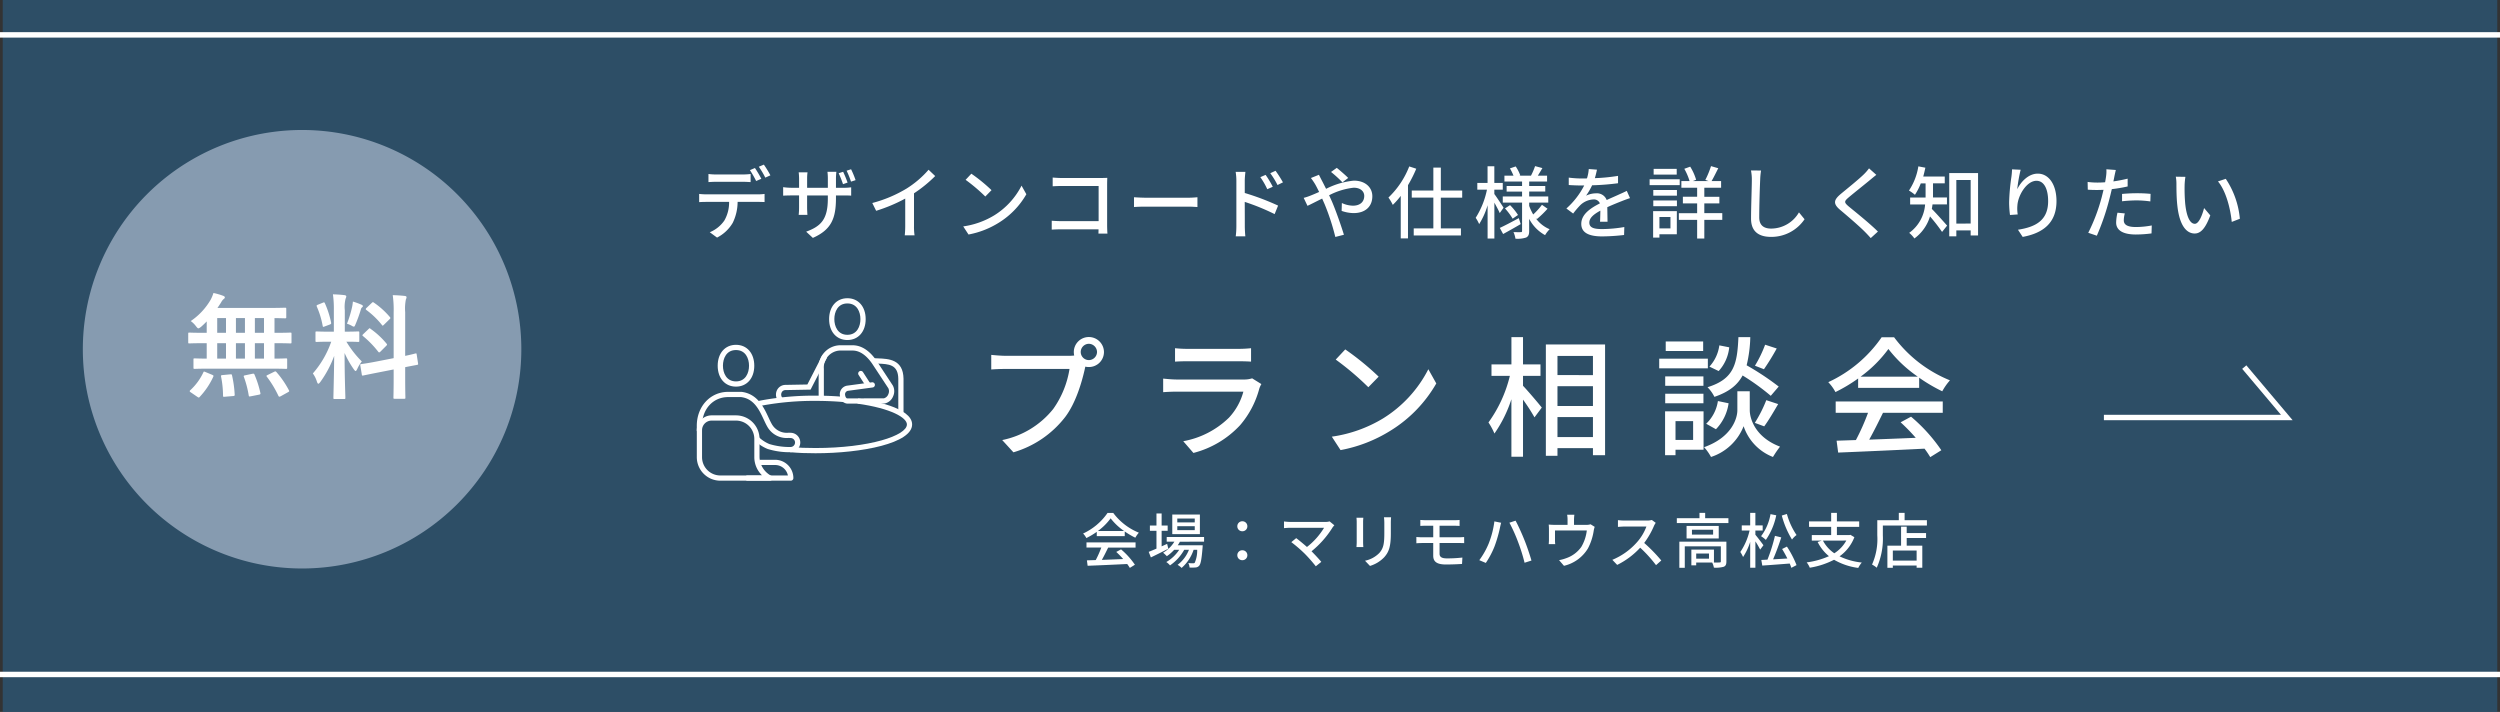 <svg xmlns="http://www.w3.org/2000/svg" width="460" height="131" viewBox="0 0 460 131">
  <rect x="0" y="0" width="460" height="131" fill="#333333" stroke="none"/>
  <g id="グループ_122161" data-name="グループ 122161" transform="translate(-229.5 -4969.399)">
    <path id="パス_123056" data-name="パス 123056" d="M0,0H459V131H0Z" transform="translate(230 4969.399)" fill="#2c5573" opacity="0.802"/>
    <path id="パス_123064" data-name="パス 123064" d="M40.342,0A40.342,40.342,0,1,1,0,40.342,40.342,40.342,0,0,1,40.342,0Z" transform="translate(244.741 4993.316)" fill="#869bb0"/>
    <path id="パス_123065" data-name="パス 123065" d="M2.856-10.745v1.493c.392-.029.928-.058,1.421-.058H9.164c.464,0,.986.029,1.45.058v-1.493a12.159,12.159,0,0,1-1.45.087h-4.9A10.934,10.934,0,0,1,2.856-10.745ZM1.146-7.076v1.508c.406-.029.884-.043,1.319-.043H6.655a6.7,6.7,0,0,1-.87,3.422A6.038,6.038,0,0,1,3.1-.029L4.437.957A7.091,7.091,0,0,0,7.322-1.755a8.9,8.9,0,0,0,.9-3.857h3.741c.377,0,.87.014,1.218.029V-7.076A9.25,9.25,0,0,1,11.962-7h-9.5A12.706,12.706,0,0,1,1.146-7.076Zm10.266-4.77-.928.391a17.307,17.307,0,0,1,1.146,2l.957-.406A21.013,21.013,0,0,0,11.411-11.846Zm1.638-.624-.928.392a14.553,14.553,0,0,1,1.189,2l.943-.42A18.478,18.478,0,0,0,13.05-12.47Zm14.587,1.319-.826.261a17.66,17.66,0,0,1,.8,2.016l.841-.29A19.676,19.676,0,0,0,27.637-11.151Zm1.464-.464-.826.261a16.7,16.7,0,0,1,.812,2.016l.841-.275A17.1,17.1,0,0,0,29.1-11.615ZM26.317-6.307V-6.8h1.363c.7,0,1.218.015,1.436.044V-8.294a9.635,9.635,0,0,1-1.45.087H26.317V-9.889c0-.58.058-1.059.073-1.262H24.751a10.011,10.011,0,0,1,.073,1.262v1.682H21.01V-9.875a8.921,8.921,0,0,1,.073-1.175H19.459a10.826,10.826,0,0,1,.073,1.16v1.682H18.111A10.991,10.991,0,0,1,16.6-8.323v1.566c.232-.015.826-.044,1.508-.044h1.421v2.175a12.893,12.893,0,0,1-.073,1.407h1.61c-.014-.2-.058-.827-.058-1.407V-6.8h3.813v.58c0,3.842-1.276,5.089-3.987,6.09l1.233,1.145C25.462-.493,26.317-2.566,26.317-6.307Zm6.684.9.711,1.435a29.667,29.667,0,0,0,5.35-2.248v5.046A16.8,16.8,0,0,1,38.976.536h1.8a10.9,10.9,0,0,1-.1-1.711V-7.192a24.46,24.46,0,0,0,3.9-3.175l-1.218-1.16a17.9,17.9,0,0,1-4.031,3.451A23.944,23.944,0,0,1,33-5.408ZM51.229-10.8,50.17-9.672A31.45,31.45,0,0,1,53.795-6.6L54.94-7.772A30.427,30.427,0,0,0,51.229-10.8ZM49.735-1.1,50.706.391A15.987,15.987,0,0,0,56.26-1.769a14.826,14.826,0,0,0,5.09-5.249L60.465-8.6a13.806,13.806,0,0,1-5.031,5.467A15.066,15.066,0,0,1,49.735-1.1Zm16.458-8.99v1.609c.377-.029,1.117-.058,1.682-.058h6.771v6.467H67.7c-.624,0-1.262-.043-1.682-.072V-.507c.42-.029,1.146-.058,1.74-.058h6.873c0,.3-.015.58-.015.783H76.27c-.029-.319-.058-1.03-.058-1.537v-7.5c0-.377.015-.9.029-1.218-.261.014-.769.029-1.16.029H67.874C67.4-10.005,66.7-10.049,66.192-10.092ZM81.157-6.467v1.8c.493-.043,1.363-.072,2.16-.072h7.888c.638,0,1.305.058,1.624.072v-1.8c-.363.029-.928.087-1.624.087H83.317C82.534-6.38,81.635-6.438,81.157-6.467Zm24.215-4.118-.972.421a13.21,13.21,0,0,1,1.276,2.218l1.015-.45A17.876,17.876,0,0,0,105.371-10.585Zm1.827-.754-.971.45a14.49,14.49,0,0,1,1.334,2.175l1-.493A21.531,21.531,0,0,0,107.2-11.339ZM99.992-1.131A15.366,15.366,0,0,1,99.876.725h1.769c-.058-.522-.1-1.406-.1-1.856,0-.479,0-2.479-.014-4.48a40.519,40.519,0,0,1,5.5,2.247l.638-1.566a46.972,46.972,0,0,0-6.133-2.32V-9.512c0-.522.072-1.146.116-1.624H99.861a10.357,10.357,0,0,1,.131,1.624Zm19.517-8.076,1.059-.812c-.522-.536-1.61-1.465-2.1-1.856l-1.059.754A21.778,21.778,0,0,1,119.509-9.207ZM115.188-10.6l-1.479.594a13,13,0,0,1,.769,1.131c.232.406.479.9.74,1.435-.551.247-1.059.464-1.537.653a9.672,9.672,0,0,1-1.305.435l.7,1.464c.638-.29,1.61-.8,2.7-1.334l.478,1.088A42.179,42.179,0,0,1,118.2.841l1.58-.406c-.493-1.624-1.493-4.481-2.233-6.192-.16-.348-.319-.71-.493-1.073a12.8,12.8,0,0,1,4.524-1.392c1.276,0,1.943.7,1.943,1.508,0,1.044-.71,1.8-2.088,1.8a4.983,4.983,0,0,1-2.03-.493l-.044,1.45a6.79,6.79,0,0,0,2.2.406c2.233,0,3.451-1.276,3.451-3.1,0-1.624-1.29-2.871-3.393-2.871a14.2,14.2,0,0,0-5.118,1.508c-.275-.551-.536-1.073-.783-1.537C115.579-9.816,115.3-10.353,115.188-10.6ZM131.8-12.137a15.834,15.834,0,0,1-3.828,5.728,8.389,8.389,0,0,1,.8,1.348,13.8,13.8,0,0,0,1.464-1.653V1.1h1.334V-8.685a23.682,23.682,0,0,0,1.523-3.031Zm9.744,5.742V-7.7h-3.93v-4.22h-1.377V-7.7h-3.973v1.3h3.973V-.739h-3.611V.566h8.686V-.739h-3.7V-6.395Zm7.613,1.856c-.232-.377-1.3-2-1.7-2.523v-.8h1.552V-9.106h-1.552v-3.059h-1.247v3.059h-1.885v1.247H146.1a15.468,15.468,0,0,1-2.074,5.176,6.825,6.825,0,0,1,.638,1.16A13.527,13.527,0,0,0,146.218-5V1.131h1.247v-6.6c.377.681.8,1.465.986,1.914Zm2.8,1.914c-1.29.7-2.6,1.392-3.495,1.8L149.075.3c.957-.522,2.146-1.189,3.233-1.827Zm-2.538-1.784a11.935,11.935,0,0,1,1.407,1.885l.986-.681a11,11,0,0,0-1.464-1.812Zm5.872,1.957a18.233,18.233,0,0,0,1.958-1.9l-1.029-.725a13.059,13.059,0,0,1-1.609,1.783,9.835,9.835,0,0,1-.74-1.58v-.609h3.509V-6.612h-3.509v-.9h2.958V-8.54h-2.958v-.812h3.291V-10.44h-1.7c.261-.406.551-.9.841-1.392l-1.348-.363a12.3,12.3,0,0,1-.754,1.754h-2.132l.16-.058a7.34,7.34,0,0,0-.841-1.639l-1.059.363a10.293,10.293,0,0,1,.653,1.334h-1.668v1.088h3.248v.812h-2.842v1.029h2.842v.9h-3.552v1.131h3.552V-.275c0,.174-.058.232-.232.232s-.783.014-1.348-.015a4.86,4.86,0,0,1,.362,1.218,5.06,5.06,0,0,0,1.972-.217c.421-.217.551-.565.551-1.218V-2.494a7.224,7.224,0,0,0,2.929,3,5.184,5.184,0,0,1,.841-1.087,6.06,6.06,0,0,1-2.566-2.03Zm11.049-9.091-1.508-.116a7.221,7.221,0,0,1-.333,1.726c-.29.014-.58.014-.855.014a18.742,18.742,0,0,1-2.494-.16v1.363c.812.058,1.813.087,2.421.087h.421a14.569,14.569,0,0,1-3.277,4.234l1.247.928a15.77,15.77,0,0,1,1.32-1.551,3.7,3.7,0,0,1,2.407-1.044,1.167,1.167,0,0,1,1.189.725c-1.682.856-3.422,1.986-3.422,3.77S165.141.739,167.3.739a36.924,36.924,0,0,0,4.031-.261l.044-1.465a24.691,24.691,0,0,1-4.031.377c-1.464,0-2.407-.2-2.407-1.189,0-.856.783-1.523,2.03-2.2-.014.71-.029,1.537-.058,2.044h1.378c-.014-.7-.029-1.856-.044-2.682,1.015-.464,1.958-.841,2.7-1.131.435-.174,1.058-.406,1.479-.536l-.594-1.334c-.464.232-.884.421-1.378.638-.681.319-1.421.623-2.32,1.044a1.909,1.909,0,0,0-1.943-1.232,4.258,4.258,0,0,0-1.856.435,11.636,11.636,0,0,0,1.117-1.914,44.8,44.8,0,0,0,4.77-.377V-10.4a33.429,33.429,0,0,1-4.263.42C166.141-10.6,166.257-11.136,166.344-11.542Zm14.674-.145H176.77v1.059h4.248Zm.551,1.914H176.03V-8.7h5.539Zm-1.7,6.946V-.739h-2.03V-2.827Zm1.174-1.088h-4.365V.957h1.16V.348h3.2Zm-4.335-.9h4.35V-5.872h-4.35Zm0-1.943h4.35V-7.8h-4.35ZM189.4-3.538h-3.306v-1.8h2.77V-6.554h-2.77V-8.221h3.089V-9.44h-1.755c.377-.638.812-1.537,1.232-2.363l-1.334-.391a16.346,16.346,0,0,1-1.044,2.537l.609.217h-2.915l.609-.246a9.635,9.635,0,0,0-1.087-2.407l-1.087.391a10.746,10.746,0,0,1,.971,2.262h-1.508v1.218h2.9v1.667h-2.624v1.218h2.624v1.8H181.41v1.233h3.364V1.131h1.32V-2.306H189.4Zm7.134-7.845-1.856-.014a8.391,8.391,0,0,1,.16,1.682c0,1.392-.145,5.133-.145,7.192,0,2.407,1.479,3.35,3.683,3.35a7.363,7.363,0,0,0,6.162-3.248l-1.029-1.262A5.941,5.941,0,0,1,198.4-.7c-1.261,0-2.2-.522-2.2-2.059,0-2,.1-5.351.174-6.96A13.229,13.229,0,0,1,196.533-11.383Zm21.214.8-1.348-1.2a8.492,8.492,0,0,1-.943,1.088c-.986.971-3.089,2.653-4.205,3.581-1.378,1.146-1.522,1.842-.116,3.016,1.348,1.131,3.509,2.987,4.48,3.973.377.377.754.783,1.1,1.174l1.319-1.2c-1.508-1.508-4.147-3.61-5.379-4.626-.855-.74-.855-.928-.029-1.638,1.029-.87,3.031-2.45,4-3.262C216.92-9.918,217.384-10.31,217.747-10.585Zm12.992,5.437V-6.424h-2.567v-2.6h2.161V-10.28h-3.958c.145-.522.275-1.073.391-1.624l-1.29-.247A11.09,11.09,0,0,1,223.749-7.7a7.877,7.877,0,0,1,1.1.783,10.539,10.539,0,0,0,1.073-2.1h.885v2.6h-2.842v1.276h2.755A7.071,7.071,0,0,1,223.793.087a5.379,5.379,0,0,1,.957,1.03,7.806,7.806,0,0,0,2.871-4.06A33.129,33.129,0,0,1,229.84-.087l.928-1.16c-.421-.478-2.088-2.363-2.813-3.074.058-.275.087-.551.131-.826Zm1.725,3.523V-9.642H235.1v8.018Zm-1.305-9.294V.725h1.305V-.363H235.1V.566h1.363V-10.918Zm13.137-.609-1.581-.073a12.594,12.594,0,0,1-.116,1.378,38.259,38.259,0,0,0-.421,4.669,18.227,18.227,0,0,0,.16,2.349l1.421-.1a6.715,6.715,0,0,1-.058-1.667c.13-1.914,1.74-4.524,3.509-4.524,1.378,0,2.146,1.479,2.146,3.741,0,3.6-2.378,4.771-5.554,5.264l.87,1.32c3.7-.682,6.22-2.537,6.22-6.583,0-3.117-1.464-5.06-3.436-5.06-1.755,0-3.146,1.551-3.785,2.871A28.063,28.063,0,0,1,244.3-11.528Zm19.169,8.033-1.349-.131a8.522,8.522,0,0,0-.246,1.813c0,1.435,1.276,2.2,3.639,2.2a22.388,22.388,0,0,0,2.871-.2l.044-1.465a16.386,16.386,0,0,1-2.9.29c-1.856,0-2.247-.594-2.247-1.247A5.323,5.323,0,0,1,263.465-3.494Zm-1.653-7.99-1.74-.13a5.934,5.934,0,0,1-.058,1.3c-.029.276-.1.653-.174,1.088-.508.043-1,.058-1.45.058a13.664,13.664,0,0,1-1.769-.116l.029,1.421c.522.043,1.059.058,1.725.058.363,0,.754-.015,1.174-.029-.116.478-.232.957-.348,1.407a33.537,33.537,0,0,1-2.465,6.5l1.581.536a43.8,43.8,0,0,0,2.291-6.67c.16-.609.319-1.276.464-1.9a25.981,25.981,0,0,0,2.914-.493V-9.889a25.442,25.442,0,0,1-2.625.507c.073-.319.131-.609.174-.855C261.594-10.527,261.725-11.122,261.812-11.484Zm1.145,4.408v1.349a24.4,24.4,0,0,1,2.741-.159,18.324,18.324,0,0,1,2.465.188l.043-1.392a24.576,24.576,0,0,0-2.537-.116C264.741-7.207,263.741-7.148,262.957-7.076Zm11.658-3.146-1.769-.029a7.418,7.418,0,0,1,.116,1.363c0,.87.014,2.61.16,3.886.391,3.814,1.74,5.206,3.2,5.206,1.058,0,1.957-.856,2.871-3.335L278.052-4.48c-.333,1.319-.971,2.9-1.7,2.9-.971,0-1.566-1.537-1.784-3.814a32.465,32.465,0,0,1-.1-3.262A11.873,11.873,0,0,1,274.615-10.222Zm7.424.363-1.435.478c1.464,1.74,2.291,4.959,2.537,7.453l1.493-.58A15.794,15.794,0,0,0,282.039-9.86Z" transform="translate(357 5012.159)" fill="#fff"/>
    <path id="パス_123066" data-name="パス 123066" d="M3.124-5.9A10.682,10.682,0,0,0,5.467-8.228,11.015,11.015,0,0,0,7.942-5.9Zm-.209.946H8.063v-.858A13.8,13.8,0,0,0,10.01-4.664a4.98,4.98,0,0,1,.649-.924,11.058,11.058,0,0,1-4.708-3.63H4.895A11.124,11.124,0,0,1,.4-5.434,3.727,3.727,0,0,1,1-4.6,13.537,13.537,0,0,0,2.915-5.742Zm-1.892,2.1H3.751A18.731,18.731,0,0,1,2.728-.55L1.1-.5l.132,1C3.1.429,5.9.308,8.514.176A7.507,7.507,0,0,1,9,.891L9.933.308A14,14,0,0,0,7.381-2.519l-.88.473A16.036,16.036,0,0,1,7.777-.737c-1.342.055-2.706.11-3.927.154.4-.7.8-1.529,1.166-2.266h5.038v-.957H1.023ZM20.944-7.48H17.732v-.715h3.212Zm0,1.419H17.732v-.726h3.212Zm.946-2.871H16.808v3.608H21.89Zm-6.028,5.4c-.341.154-.682.308-1.012.462v-2.86h1.111V-6.9H14.85V-9.119H13.9V-6.9h-1.21v.968H13.9v3.278c-.539.231-1.034.44-1.43.594l.4,1.023c.924-.44,2.112-1.034,3.212-1.6Zm6.8-.4V-4.8H15.785v.869h1.408A5.9,5.9,0,0,1,15.114-1.9a5.543,5.543,0,0,1,.693.638A7.468,7.468,0,0,0,17.16-2.442h.924A7.119,7.119,0,0,1,15.708-.187a2.838,2.838,0,0,1,.682.616,8.453,8.453,0,0,0,2.618-2.871h.869A6.38,6.38,0,0,1,17.787.33,3.283,3.283,0,0,1,18.524.9a7.6,7.6,0,0,0,2.211-3.344h.66a5.732,5.732,0,0,1-.44,2.365c-.088.11-.176.121-.341.121A7.351,7.351,0,0,1,19.756,0a2.021,2.021,0,0,1,.231.825,8.661,8.661,0,0,0,1.1-.011.957.957,0,0,0,.66-.308c.3-.33.462-1.188.638-3.388.011-.132.022-.385.022-.385h-4.6a5.064,5.064,0,0,0,.407-.66ZM29.7-5.852a.9.9,0,0,0,.924-.913.909.909,0,0,0-.924-.924.909.909,0,0,0-.924.924A.9.9,0,0,0,29.7-5.852Zm0,5.324a.9.9,0,0,0,.924-.9.9.9,0,0,0-.924-.924.9.9,0,0,0-.924.924A.9.9,0,0,0,29.7-.528ZM46.629-6.952l-.869-.715a2.824,2.824,0,0,1-.847.1H38.555a9.532,9.532,0,0,1-1.188-.088v1.232c.231-.022.748-.066,1.188-.066h6.182a12.97,12.97,0,0,1-3.146,3.531c-.737-.649-1.562-1.32-1.98-1.628l-.9.737a25.8,25.8,0,0,1,2.475,2.134A28.4,28.4,0,0,1,43.219.594L44.231-.22c-.44-.528-1.155-1.3-1.8-1.947a17.584,17.584,0,0,0,3.883-4.4C46.387-6.677,46.508-6.809,46.629-6.952ZM57.068-8.426H55.759a8.506,8.506,0,0,1,.066,1.012v1.892c0,1.925-.143,2.783-.913,3.663a5.131,5.131,0,0,1-2.64,1.43l.913.957a6.008,6.008,0,0,0,2.629-1.606c.814-.924,1.21-1.859,1.21-4.378V-7.414C57.024-7.81,57.046-8.14,57.068-8.426Zm-5.1.088H50.7a7.1,7.1,0,0,1,.044.814v3.685c0,.319-.033.7-.044.891h1.265c-.022-.22-.044-.605-.044-.891V-7.524C51.92-7.832,51.942-8.107,51.964-8.338Zm10.483.407v1.1c.308-.022.638-.033,1.023-.033h1.353v2.123H62.832c-.319,0-.8-.022-1.111-.055v1.155c.319-.022.814-.044,1.111-.044h1.991v2.321c0,.99.506,1.628,2.321,1.628,1.045,0,2.178-.044,2.981-.1l.066-1.177a23.751,23.751,0,0,1-2.86.154c-.957,0-1.342-.275-1.342-.858V-3.685h3.564c.242,0,.682,0,.968.022L70.51-4.785c-.264.022-.748.044-.979.044H65.989V-6.864h2.739c.4,0,.671.022.946.033v-1.1a7.8,7.8,0,0,1-.946.044H63.47C63.085-7.887,62.755-7.909,62.447-7.931ZM75.009-3.542A14.371,14.371,0,0,1,73.3-.528l1.2.506A15.733,15.733,0,0,0,76.12-3.1,25.1,25.1,0,0,0,77.1-6.479c.044-.242.143-.66.22-.935l-1.243-.253A16.729,16.729,0,0,1,75.009-3.542Zm5.423-.341a32.729,32.729,0,0,1,1.2,3.828L82.9-.462c-.3-1.045-.88-2.761-1.309-3.806-.44-1.111-1.166-2.706-1.617-3.531l-1.133.374A29.348,29.348,0,0,1,80.432-3.883ZM90.794-8.888H89.463a4.99,4.99,0,0,1,.077.913v.946h-2.4a10.452,10.452,0,0,1-1.067-.055,8.189,8.189,0,0,1,.044.891v1.925c0,.242-.022.561-.044.792h1.2A5.049,5.049,0,0,1,87.23-4.2v-1.8h5.852A7.632,7.632,0,0,1,92.07-2.97,5.656,5.656,0,0,1,89.3-.9a6.906,6.906,0,0,1-1.32.363l.9,1.045a7.012,7.012,0,0,0,4.411-3.2,10.232,10.232,0,0,0,1.056-3.223,4.135,4.135,0,0,1,.187-.748l-.759-.473a2.415,2.415,0,0,1-.825.11H90.728v-.946A7.869,7.869,0,0,1,90.794-8.888ZM105.765-7.4l-.715-.528a3.337,3.337,0,0,1-.957.11h-4.081a11.769,11.769,0,0,1-1.2-.077v1.243c.176-.011.77-.066,1.2-.066h4.037a9.05,9.05,0,0,1-1.749,2.9A12.36,12.36,0,0,1,97.779-.594l.891.935a14.44,14.44,0,0,0,4.235-3.168A24.686,24.686,0,0,1,105.82.385l.968-.858A29.238,29.238,0,0,0,103.642-3.7a15.056,15.056,0,0,0,1.8-3.135A3.8,3.8,0,0,1,105.765-7.4Zm9.8,6.589h-2.354v-.935h2.354Zm3.2-3.124H110.11V.869h1V-3.08h6.633V-.3c0,.143-.055.187-.231.187a9.077,9.077,0,0,1-1.034.011V-2.475h-4.158v2.9h.891V-.1h2.937a3.691,3.691,0,0,1,.319.946,5.483,5.483,0,0,0,1.815-.165c.374-.165.484-.451.484-.968Zm-2.442-1.3h-3.894v-.891h3.894Zm-4.884-1.595v2.3h5.918v-2.3Zm3.421-1.419v-.99h-1.045v.99h-4.169v.891h9.493V-8.25Zm14.1-.495a16.569,16.569,0,0,0,1.881,4.422,3.766,3.766,0,0,1,.836-.836A12.876,12.876,0,0,1,129.9-9.031ZM126.885-9a9.412,9.412,0,0,1-1.738,4.059,5.65,5.65,0,0,1,.88.682,12.256,12.256,0,0,0,1.914-4.532Zm-1.3,5.72c-.209-.3-1.166-1.562-1.485-1.925v-.781h1.342V-6.93H124.1v-2.3h-.957v2.3h-1.551v.946h1.441a11.617,11.617,0,0,1-1.705,3.949,5.7,5.7,0,0,1,.506.924A10.866,10.866,0,0,0,123.145-3.9V.858h.957V-3.993a15.544,15.544,0,0,1,.88,1.518Zm3.432.693c.33.528.671,1.155.968,1.749-.9.055-1.8.11-2.629.154.517-1.166,1.089-2.728,1.507-4.037L127.7-5.005a31.132,31.132,0,0,1-1.375,4.378l-1.133.055.176,1.034c1.342-.088,3.234-.231,5.049-.374a8.38,8.38,0,0,1,.3.792l.957-.5a18.179,18.179,0,0,0-1.771-3.41Zm11.814-1.551A6.509,6.509,0,0,1,138.622-1.8a6.42,6.42,0,0,1-2.09-2.332Zm.759-1.056-.176.044H139.1V-6.655h4.1V-7.667h-4.1V-9.229h-1.056v1.562h-4.07v1.012h4.07v1.507h-3.564v1.012h1.837l-.759.264a7.962,7.962,0,0,0,2.079,2.607,14.766,14.766,0,0,1-4.1,1.144,3.727,3.727,0,0,1,.572.979,14.805,14.805,0,0,0,4.466-1.463,11.952,11.952,0,0,0,4.455,1.5,4.8,4.8,0,0,1,.649-.99,12.277,12.277,0,0,1-4.092-1.144,7.693,7.693,0,0,0,2.728-3.52ZM153.769-.451h-4.378V-2.3h4.378ZM151.943-6.7h-1.034v3.5H148.39V.869h1V.462h4.378v.4h1.045V-3.2h-2.871V-4.609h3.564v-.913h-3.564Zm-.385-1.188V-9.229h-1.067v1.342h-3.96v2.794a11.446,11.446,0,0,1-.968,5.368,5.214,5.214,0,0,1,.869.583,13.088,13.088,0,0,0,1.122-5.951V-6.9h8.107v-.99Z" transform="translate(428.39 5073.001)" fill="#fff"/>
    <path id="パス_123067" data-name="パス 123067" d="M19.32-17.4a1.516,1.516,0,0,1,1.488-1.512A1.537,1.537,0,0,1,22.32-17.4a1.516,1.516,0,0,1-1.512,1.488A1.5,1.5,0,0,1,19.32-17.4Zm-1.272,0a2.979,2.979,0,0,0,.072.648,8.147,8.147,0,0,1-1.032.048H5.448c-.792,0-1.92-.1-2.592-.168v2.688c.624-.048,1.584-.1,2.592-.1H17.256a17.39,17.39,0,0,1-3,7.368A16.1,16.1,0,0,1,4.872-1.2L6.936,1.056a18.666,18.666,0,0,0,9.528-6.5c1.944-2.568,3.048-6.36,3.6-8.808.024-.144.072-.312.1-.456a2.979,2.979,0,0,0,.648.072,2.766,2.766,0,0,0,2.784-2.76,2.781,2.781,0,0,0-2.784-2.76A2.76,2.76,0,0,0,18.048-17.4Zm18.624-.7v2.472c.672-.048,1.536-.072,2.3-.072h9.312c.816,0,1.776.024,2.376.072V-18.1a22.928,22.928,0,0,1-2.352.12H38.976A21.955,21.955,0,0,1,36.672-18.1ZM52.56-11.5l-1.7-1.056a4.762,4.762,0,0,1-1.536.216H37.032c-.7,0-1.608-.072-2.544-.168v2.5c.912-.072,1.968-.1,2.544-.1H49.248a11.312,11.312,0,0,1-2.664,4.8,16.147,16.147,0,0,1-8.4,4.32l1.872,2.16a17.734,17.734,0,0,0,8.592-5.112,16.981,16.981,0,0,0,3.528-6.72A4.215,4.215,0,0,1,52.56-11.5ZM67.992-17.88,66.24-16.008a52.055,52.055,0,0,1,6,5.088l1.9-1.944A50.362,50.362,0,0,0,67.992-17.88ZM65.52-1.824,67.128.648A26.462,26.462,0,0,0,76.32-2.928a24.539,24.539,0,0,0,8.424-8.688L83.28-14.232a22.851,22.851,0,0,1-8.328,9.048A24.937,24.937,0,0,1,65.52-1.824ZM100.7-13.008h3.216V-15.12H100.7v-5.016H98.568v5.016H94.9v2.112H98.28A24.373,24.373,0,0,1,94.344-4.44a12.693,12.693,0,0,1,1.1,2.04,23.783,23.783,0,0,0,3.12-6.312V1.872H100.7V-8.64a33.956,33.956,0,0,1,2.112,3.264l1.344-1.8c-.48-.624-2.616-3.144-3.456-4.008ZM107.04-1.752V-5.424h6.528v3.672Zm6.528-14.928v3.528H107.04V-16.68Zm-6.528,5.568h6.528v3.648H107.04Zm-2.136-7.68V1.7h2.136V.288h6.528v1.3H115.8V-18.792Zm40.344.048a22.042,22.042,0,0,1-1.872,3.864l1.656.648a43.688,43.688,0,0,0,2.352-3.816Zm2.5,7.7a50.331,50.331,0,0,0-5.9-3.912,24.1,24.1,0,0,0,.672-5.184h-2.184c-.216,4.92-.768,7.7-5.688,9.216a6.913,6.913,0,0,1,1.272,1.776c2.688-.912,4.248-2.184,5.184-3.936a42.028,42.028,0,0,1,5.184,3.744ZM145.08-3.72c.768-1.032,1.728-2.664,2.568-4.1l-2.184-.72a24.342,24.342,0,0,1-2.112,4.176Zm-8.88.528a8.569,8.569,0,0,0,2.328-4.776l-1.968-.408A7.219,7.219,0,0,1,134.4-4.2Zm.624-15.432A7.181,7.181,0,0,1,135-14.712l1.7.816a7.561,7.561,0,0,0,1.944-4.368Zm-2.976-.72H126.96v1.752h6.888Zm.864,3.168H125.76V-14.4h8.952Zm-.816,3.264h-7.032v1.728H133.9Zm-7.032,4.944H133.9V-9.72h-7.032ZM132-4.68v3.456h-3.24V-4.68Zm1.92-1.8h-7.08V1.584h1.92V.576h5.16Zm8.5-3.7h-2.28v3.5c0,1.44-.984,4.968-6.12,6.792a9.092,9.092,0,0,1,1.272,1.8,9.641,9.641,0,0,0,6-5.664,9.182,9.182,0,0,0,5.4,5.664,18.96,18.96,0,0,1,1.3-1.9c-4.68-1.776-5.568-5.28-5.568-6.7Zm20.4-2.688a23.305,23.305,0,0,0,5.112-5.088,24.033,24.033,0,0,0,5.4,5.088ZM162.36-10.8h11.232v-1.872a30.115,30.115,0,0,0,4.248,2.5,10.865,10.865,0,0,1,1.416-2.016,24.126,24.126,0,0,1-10.272-7.92h-2.3a24.271,24.271,0,0,1-9.816,8.256,8.131,8.131,0,0,1,1.32,1.824,29.537,29.537,0,0,0,4.176-2.5Zm-4.128,4.584h5.952A40.867,40.867,0,0,1,161.952-1.2l-3.552.12.288,2.184c4.08-.168,10.176-.432,15.888-.72a16.382,16.382,0,0,1,1.056,1.56l2.04-1.272A30.541,30.541,0,0,0,172.1-5.5l-1.92,1.032a34.989,34.989,0,0,1,2.784,2.856c-2.928.12-5.9.24-8.568.336.864-1.536,1.752-3.336,2.544-4.944h10.992V-8.3h-19.7Z" transform="translate(409.034 5051.569)" fill="#fff"/>
    <path id="パス_122819" data-name="パス 122819" d="M-995.505,4177h33.653l-7.826-9.275" transform="translate(1612.123 869.218)" fill="none" stroke="#fff" stroke-width="1"/>
    <path id="パス_122777" data-name="パス 122777" d="M17.237,369.4h-.005a13.614,13.614,0,0,1-4.2-.6,7.233,7.233,0,0,1-2.31-1.509l.684-.676a6.287,6.287,0,0,0,1.944,1.277,12.806,12.806,0,0,0,3.89.548h0a.839.839,0,0,0,.6-.25.822.822,0,0,0-.54-1.4c-.128-.008-.261-.014-.4-.019a4.085,4.085,0,0,1-3.912-2.046c-.229-.393-.442-.848-.667-1.331-.839-1.8-1.789-3.841-4.176-4.14H5.769c-2.786,0-4.808,2.224-4.808,5.289v.962H0v-.962c0-3.563,2.48-6.25,5.769-6.25h2.4a.455.455,0,0,1,.057,0c2.939.35,4.108,2.86,4.962,4.692.215.462.418.9.625,1.253a3.159,3.159,0,0,0,3.12,1.57c.146.006.287.011.423.02a1.786,1.786,0,0,1-.123,3.569" transform="translate(357.709 4683.208)" fill="#fff"/>
    <path id="パス_122778" data-name="パス 122778" d="M83.366,185.984c-2.013,0-3.366-1.546-3.366-3.846s1.353-3.846,3.366-3.846,3.366,1.546,3.366,3.846-1.353,3.846-3.366,3.846m0-6.731c-1.774,0-2.4,1.554-2.4,2.885s.63,2.885,2.4,2.885,2.4-1.554,2.4-2.885-.63-2.885-2.4-2.885" transform="translate(281.555 4854.554)" fill="#fff"/>
    <path id="パス_122779" data-name="パス 122779" d="M13.462,460.311H4.327A4.332,4.332,0,0,1,0,455.984v-4.965a2.731,2.731,0,0,1,2.728-2.728H7.209a4.335,4.335,0,0,1,4.33,4.33v3.362a4.039,4.039,0,0,0,2.14,3.417.481.481,0,0,1-.216.91M2.728,449.253a1.769,1.769,0,0,0-1.766,1.766v4.965a3.37,3.37,0,0,0,3.366,3.366h7.7a4.652,4.652,0,0,1-1.447-3.366v-3.362a3.373,3.373,0,0,0-3.369-3.369Z" transform="translate(357.713 4597.535)" fill="#fff"/>
    <path id="パス_122780" data-name="パス 122780" d="M198.173,622.137H190v-.962h7.644a2.408,2.408,0,0,0-2.356-1.923H192.4v-.962h2.884a3.37,3.37,0,0,1,3.366,3.366.481.481,0,0,1-.481.481" transform="translate(176.831 4435.708)" fill="#fff"/>
    <path id="パス_122781" data-name="パス 122781" d="M304.06,226.424a1.872,1.872,0,0,1-.316-1.97,1.736,1.736,0,0,1,1.607-1.055l4.019-.075,2.768-5.394.855.439-3.031,5.9-4.591.086a.763.763,0,0,0-.743.47.907.907,0,0,0,.14.944Z" transform="translate(68.685 4816.82)" fill="#fff"/>
    <path id="パス_122782" data-name="パス 122782" d="M684.823,239.536h-.962v-6.19c-.04-2.65-1.768-2.716-3.769-2.793-.24-.009-.477-.018-.708-.032l.059-.96c.223.014.453.022.685.031,1.958.075,4.64.178,4.694,3.747Z" transform="translate(-289.074 4805.749)" fill="#fff"/>
    <path id="パス_122783" data-name="パス 122783" d="M620.572,281.328a.48.48,0,0,1-.4-.22l-1.342-2.077a.481.481,0,1,1,.808-.522l1.342,2.077a.481.481,0,0,1-.4.742" transform="translate(-231.345 4759.363)" fill="#fff"/>
    <path id="パス_122784" data-name="パス 122784" d="M472.592,190.738a1.489,1.489,0,0,1-1.348-1.452,1.59,1.59,0,0,1,1.355-1.858l4.52-.612a.481.481,0,1,1,.129.953l-4.519.612a.655.655,0,0,0-.529.8c.032.289.192.591.4.6l6.749-.021a1.221,1.221,0,0,0,.79-.74,1.316,1.316,0,0,0,.016-1.1l-2.832-4.3c-.781-1.209-2.064-2.646-3.751-2.646h-2.4a3.11,3.11,0,0,0-2.885,3.366s-.005,1.658,0,5.288a.481.481,0,0,1-.48.481h0a.481.481,0,0,1-.481-.48c-.005-3.634,0-5.291,0-5.291A4.055,4.055,0,0,1,471.174,180h2.4c1.678,0,3.254,1.066,4.557,3.082l2.835,4.309a2.232,2.232,0,0,1,.061,2,2.15,2.15,0,0,1-1.521,1.318l-.1.01Z" transform="translate(-87.194 4852.927)" fill="#fff"/>
    <path id="パス_122785" data-name="パス 122785" d="M510.738,7.693c-2.013,0-3.366-1.546-3.366-3.846S508.726,0,510.738,0,514.1,1.546,514.1,3.846s-1.353,3.846-3.366,3.846m0-6.731c-1.774,0-2.4,1.554-2.4,2.885s.63,2.885,2.4,2.885,2.4-1.554,2.4-2.885-.63-2.885-2.4-2.885" transform="translate(-125.316 5024.272)" fill="#fff"/>
    <path id="パス_122786" data-name="パス 122786" d="M232.5,374.813l-.2-.94q.459-.1.941-.19a53.949,53.949,0,0,1,9.766-.832c1.818,0,3.606.077,5.318.23l-.085.958c-1.683-.15-3.443-.226-5.232-.226a53.017,53.017,0,0,0-9.589.815q-.468.089-.916.185" transform="translate(136.56 4669.347)" fill="#fff"/>
    <path id="パス_122787" data-name="パス 122787" d="M362.244,393.75c-1.849,0-3.032-.049-4.685-.194l.084-.958c1.622.142,2.783.19,4.6.19,9.917,0,16.828-2.286,16.828-4.337,0-1.227-2.847-2.948-9.1-3.827l.134-.952c2.328.328,9.926,1.64,9.926,4.779,0,3.442-9.166,5.3-17.789,5.3" transform="translate(17.3 4659.047)" fill="#fff"/>
    <path id="パス_123068" data-name="パス 123068" d="M16.254-3.927c1.974,0,2.646.042,2.772.042.21,0,.231-.021.231-.231v-1.47c0-.21-.021-.231-.231-.231-.1,0-.672.042-2.1.042V-8.61h.336c1.827,0,2.457.042,2.583.042.189,0,.21-.021.21-.231v-1.533c0-.21-.021-.231-.21-.231-.126,0-.756.042-2.583.042h-.336V-13.23c1.3.021,1.806.042,1.911.042.231,0,.252-.021.252-.21V-14.91c0-.21-.021-.231-.252-.231-.126,0-.84.042-2.877.042H6.426c.252-.357.483-.714.693-1.05a1.966,1.966,0,0,1,.483-.609.365.365,0,0,0,.189-.294c0-.1-.126-.21-.294-.273a12.017,12.017,0,0,0-1.806-.525,6.739,6.739,0,0,1-.525,1.26,12,12,0,0,1-3.654,3.906,4.33,4.33,0,0,1,.945.924c.231.294.336.42.462.42.105,0,.231-.084.483-.273.357-.315.714-.651,1.05-1.008v2.1H3.843c-1.827,0-2.457-.042-2.583-.042-.189,0-.21.021-.21.231V-8.8c0,.21.021.231.21.231.126,0,.756-.042,2.583-.042h.609v2.835c-1.512,0-2.1-.042-2.205-.042-.21,0-.231.021-.231.231v1.47c0,.21.021.231.231.231.126,0,.819-.042,2.772-.042Zm-2.94-1.848V-8.61h1.68v2.835Zm-3.486,0V-8.61h1.659v2.835Zm-3.444,0V-8.61H8v2.835Zm6.93-4.746V-13.23h1.68v2.709Zm-3.486,0V-13.23h1.659v2.709Zm-3.444,0V-13.23H8v2.709ZM2.73,1.26c.126.084.189.126.252.126a.254.254,0,0,0,.189-.126A13.78,13.78,0,0,0,5.649-2.415c.084-.21.084-.252-.189-.378L4.242-3.3c-.294-.126-.336-.126-.42.084A10.469,10.469,0,0,1,1.449.021C1.365.1,1.323.147,1.323.21s.063.147.21.231ZM15.687-2.772c-.273.126-.294.168-.168.336A19.25,19.25,0,0,1,17.64,1.071c.105.189.168.21.42.084L19.383.42c.273-.147.294-.189.189-.378A17.168,17.168,0,0,0,17.3-3.276c-.147-.168-.21-.189-.462-.063Zm-4.137.063c-.294.063-.336.105-.252.315A18.533,18.533,0,0,1,12.18.987c.042.231.084.231.4.168L14.07.861c.273-.063.294-.105.252-.336a18.146,18.146,0,0,0-1.071-3.339c-.084-.189-.126-.21-.4-.168ZM7.413-2.751c-.315.021-.357.063-.315.315a18.267,18.267,0,0,1,.357,3.465c0,.21.021.252.357.21l1.512-.126c.252-.021.294-.084.273-.294a20.217,20.217,0,0,0-.483-3.486c-.042-.231-.1-.231-.357-.21Zm20.433-7.98h-.861c-1.638,0-2.163-.042-2.289-.042-.21,0-.231.021-.231.231v1.491c0,.189.021.21.231.21.126,0,.651-.042,2.289-.042h.378a17.649,17.649,0,0,1-3.381,5.838,5.2,5.2,0,0,1,.756,1.533c.084.252.168.357.252.357.105,0,.21-.126.378-.336a19.766,19.766,0,0,0,2.541-4.788c-.042,3.927-.147,7.392-.147,7.707,0,.21.021.231.231.231h1.722c.231,0,.252-.021.252-.231,0-.315-.147-4.074-.147-8.232a17.589,17.589,0,0,0,1.7,3c.147.21.252.315.336.315s.168-.126.294-.378a6.4,6.4,0,0,1,.84-1.386,18.719,18.719,0,0,1-2.835-3.633c1.512,0,2.016.042,2.142.042.21,0,.231-.021.231-.21v-1.491c0-.21-.021-.231-.231-.231-.126,0-.651.042-2.268.042h-.168v-3.948a6.1,6.1,0,0,1,.147-2.121.985.985,0,0,0,.126-.441c0-.084-.126-.189-.336-.21-.714-.084-1.344-.126-2.121-.147a19.592,19.592,0,0,1,.168,2.961Zm7.791,5.5c-1.827.357-2.52.42-2.73.462s-.231.042-.189.273l.273,1.659c.021.189.063.21.273.168s.882-.189,2.709-.546L38.85-3.78v1.554c0,2.331-.042,3.486-.042,3.612,0,.21.021.231.231.231h1.743c.21,0,.231-.021.231-.231,0-.105-.042-1.3-.042-3.633V-4.2c1.449-.294,2.016-.378,2.163-.42.231-.042.231-.063.21-.252L43.092-6.51c-.042-.231-.042-.252-.231-.21s-.672.189-1.89.441v-8.043a8.625,8.625,0,0,1,.126-2.331,1.185,1.185,0,0,0,.126-.42c0-.126-.126-.21-.315-.231-.735-.084-1.428-.126-2.226-.147a19.862,19.862,0,0,1,.168,3.192v8.4ZM33.264-10.29c-.1.1-.168.168-.168.231,0,.042.063.084.147.168a17.956,17.956,0,0,1,2.772,2.856c.147.168.189.168.42-.042l1.029-1.029c.21-.21.21-.252.063-.441a15.043,15.043,0,0,0-2.9-2.688c-.1-.084-.147-.126-.21-.126-.042,0-.084.042-.189.147Zm.609-4.83c-.21.189-.189.294-.042.4a15.173,15.173,0,0,1,2.856,2.751c.126.189.168.168.4-.063l1.008-.987c.189-.168.189-.252.063-.4A14.812,14.812,0,0,0,35.2-16.086c-.189-.126-.21-.084-.4.084ZM30.261-12.2a5.776,5.776,0,0,1,.84.357,1.05,1.05,0,0,0,.42.189c.126,0,.189-.126.315-.441a26.157,26.157,0,0,0,.966-2.667.744.744,0,0,1,.252-.462.211.211,0,0,0,.126-.21c0-.1-.063-.168-.231-.252a14.681,14.681,0,0,0-1.6-.588,7.8,7.8,0,0,1-.126.9A19.664,19.664,0,0,1,30.261-12.2Zm-5.313-3.507c-.273.105-.315.147-.231.378a15.835,15.835,0,0,1,1.071,3.507c.042.231.063.252.378.126l.9-.336c.273-.105.315-.168.273-.378a16.782,16.782,0,0,0-1.134-3.528c-.1-.21-.126-.231-.378-.126Z" transform="translate(263.083 5041.158)" fill="#fff"/>
    <path id="パス_123069" data-name="パス 123069" d="M0,0H460" transform="translate(229.5 4975.817)" fill="none" stroke="#fff" stroke-width="1"/>
    <path id="パス_123070" data-name="パス 123070" d="M0,0H460" transform="translate(229.5 5093.5)" fill="none" stroke="#fff" stroke-width="1"/>
  </g>
</svg>
